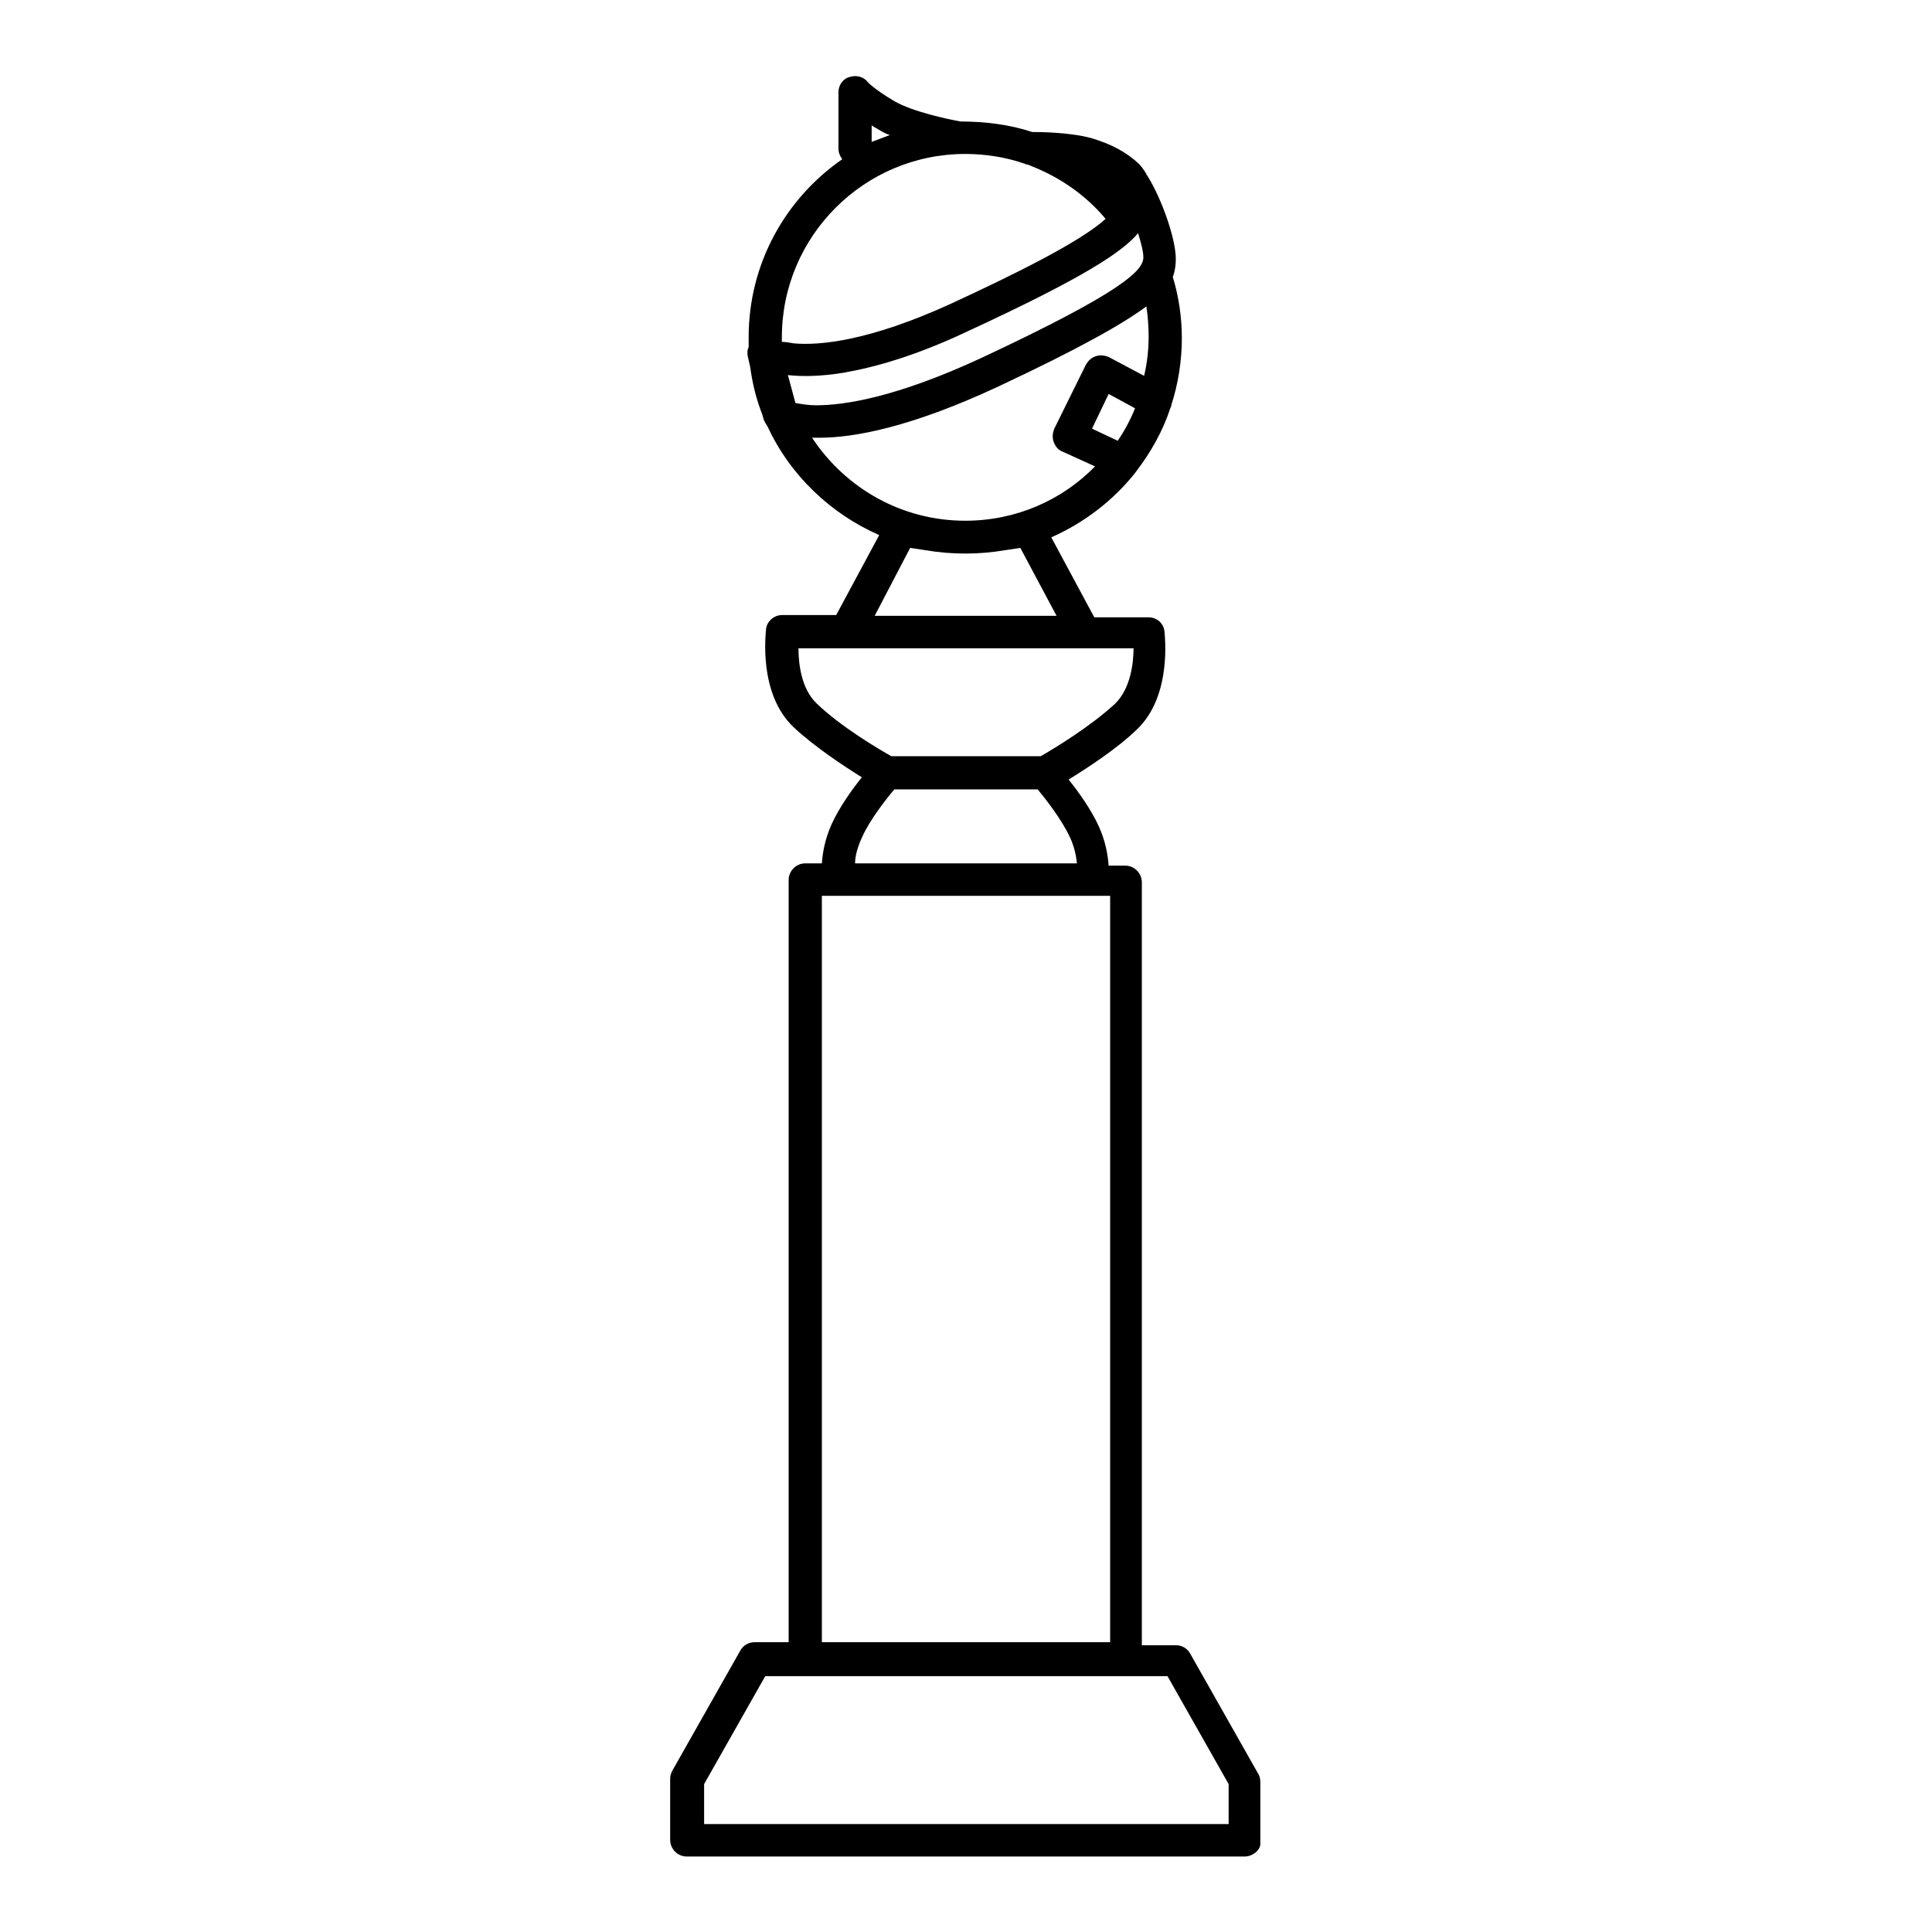 <?xml version="1.0" encoding="utf-8"?>
<!-- Svg Vector Icons : http://www.onlinewebfonts.com/icon -->
<!DOCTYPE svg PUBLIC "-//W3C//DTD SVG 1.1//EN" "http://www.w3.org/Graphics/SVG/1.1/DTD/svg11.dtd">
<svg version="1.1" xmlns="http://www.w3.org/2000/svg" xmlns:xlink="http://www.w3.org/1999/xlink" x="0px" y="0px" viewBox="0 0 256 256" enable-background="new 0 0 256 256" xml:space="preserve">
<g><g><path fill="#000000" d="M164.9,246H91c-1.2,0-2.2-1-2.2-2.2v-8.1c0-0.4,0.1-0.7,0.3-1.1l9-15.9c0.4-0.7,1.1-1.1,1.9-1.1h4.5V116.6c0-1.2,1-2.2,2.2-2.2h2.2c0.1-1.4,0.4-3.2,1.3-5.2c1-2.2,2.7-4.6,4-6.2c-2.4-1.5-6.2-4-9-6.6c-4.8-4.5-3.7-12.6-3.7-13c0.1-1.1,1.1-1.9,2.1-1.9h7.2l5.7-10.6c-6.4-2.8-11.8-7.9-14.8-14.4c-0.2-0.3-0.4-0.6-0.5-0.9l-0.2-0.7c-0.8-2-1.3-4.1-1.6-6.3l-0.3-1.3c-0.1-0.5-0.1-0.9,0.1-1.3c0-0.5,0-0.9,0-1.3c0-9.8,4.9-18.4,12.4-23.6c-0.3-0.4-0.5-0.9-0.5-1.4v-7.5c0-0.9,0.6-1.8,1.5-2c0.9-0.3,1.9,0,2.4,0.7l0,0c0,0,0.8,0.9,3.5,2.5c2.4,1.4,7.1,2.4,8.8,2.7c3.2,0,6.5,0.4,9.5,1.4c0.1,0,0.3,0,0.5,0c0.2,0,4.4,0,7.3,0.8c2.7,0.8,4.7,1.9,6.3,3.4c0.3,0.3,0.6,0.7,0.9,1.2c0.1,0.1,0.1,0.1,0.1,0.2c0,0,0,0.1,0.1,0.1c0,0,0,0.1,0.1,0.2c1.8,2.9,3.7,8.2,3.7,10.9c0,0.8-0.1,1.6-0.4,2.4c0.8,2.6,1.2,5.4,1.2,8.1c0,3.1-0.5,6.1-1.4,8.9c0,0.1,0,0.2-0.1,0.3c-1,3.1-2.6,5.9-4.5,8.4c-0.1,0.1-0.2,0.3-0.3,0.4c-2.9,3.6-6.7,6.5-11,8.4l5.7,10.6h7.2c1.1,0,2,0.8,2.1,1.9c0,0.3,1.1,8.5-3.7,13c-2.7,2.6-6.6,5.1-9,6.6c1.3,1.6,3,4,4,6.2l0,0c0.9,2,1.2,3.8,1.3,5.2h2.2c1.2,0,2.2,1,2.2,2.2v101.1h4.5c0.8,0,1.5,0.4,1.9,1.1l9,15.9c0.2,0.3,0.3,0.7,0.3,1.1v8.1C167.1,245,166.1,246,164.9,246z M93.2,241.7h69.6v-5.3l-8.1-14.3h-53.3l-8.1,14.3V241.7z M108.9,217.6h38.2v-98.9h-38.2V217.6z M113.3,114.4h29.4c-0.1-0.9-0.3-2.1-0.9-3.4l0,0c-1.1-2.4-3.3-5.2-4.3-6.4h-19c-1.1,1.3-3.3,4.1-4.3,6.4C113.6,112.3,113.3,113.5,113.3,114.4z M118.1,100.2h19.8c1.6-0.9,6.7-4,9.9-7c2-2,2.4-5.3,2.4-7.3h-44.4c0,2.1,0.4,5.4,2.4,7.3C111.4,96.3,116.5,99.3,118.1,100.2z M115.9,81.6H140l-4.8-9l-2,0.3c-3.5,0.6-7.1,0.6-10.6,0l-2-0.3L115.9,81.6z M107.6,58c4.5,6.8,12,11,20.3,11c6.7,0,12.8-2.7,17.2-7.2l-4.4-2c-0.5-0.2-0.9-0.7-1.1-1.3c-0.2-0.6-0.1-1.2,0.1-1.7l4.2-8.5c0.3-0.5,0.7-0.9,1.3-1.1c0.6-0.2,1.2-0.1,1.7,0.1l4.7,2.5c0.4-1.7,0.6-3.4,0.6-5.2c0-1.3-0.1-2.7-0.3-4c-3.1,2.3-8.7,5.5-19.8,10.7c-11.4,5.3-18.9,6.7-23.5,6.7C108.3,58,107.9,58,107.6,58z M144.7,56.8l3.4,1.6c0.9-1.3,1.7-2.8,2.3-4.3l-3.5-1.9L144.7,56.8z M105.4,53.4c0.6,0.1,1.5,0.3,2.8,0.3c3.8,0,10.7-1.1,21.9-6.3c18.8-8.8,21.4-11.6,21.4-13.3c0-0.8-0.3-1.9-0.7-3.2c-2.1,2.5-7.2,5.9-22.8,13.1l0,0l0,0c-6.8,3.2-12.2,4.7-16.3,5.4c-3.1,0.5-5.5,0.5-7.3,0.3L105.4,53.4z M105.2,45.5c3.4,0.3,10-0.3,20.9-5.3c8-3.7,17-8.1,20.4-11.2c-2.6-3.1-5.9-5.4-9.6-6.9c-0.5-0.2-0.7-0.3-0.8-0.3c-0.1,0-0.1,0-0.3-0.1c-2.6-0.9-5.3-1.3-7.9-1.3c-13.4,0-24.3,10.9-24.3,24.3c0,0.2,0,0.4,0,0.6C104.1,45.3,104.6,45.4,105.2,45.5z M115.5,18.8L115.5,18.8c0.8-0.3,1.6-0.6,2.4-0.9c-0.6-0.2-1.1-0.5-1.6-0.8c-0.3-0.2-0.6-0.3-0.8-0.5L115.5,18.8L115.5,18.8z"/><g></g><g></g><g></g><g></g><g></g><g></g><g></g><g></g><g></g><g></g><g></g><g></g><g></g><g></g><g></g></g></g>
</svg>